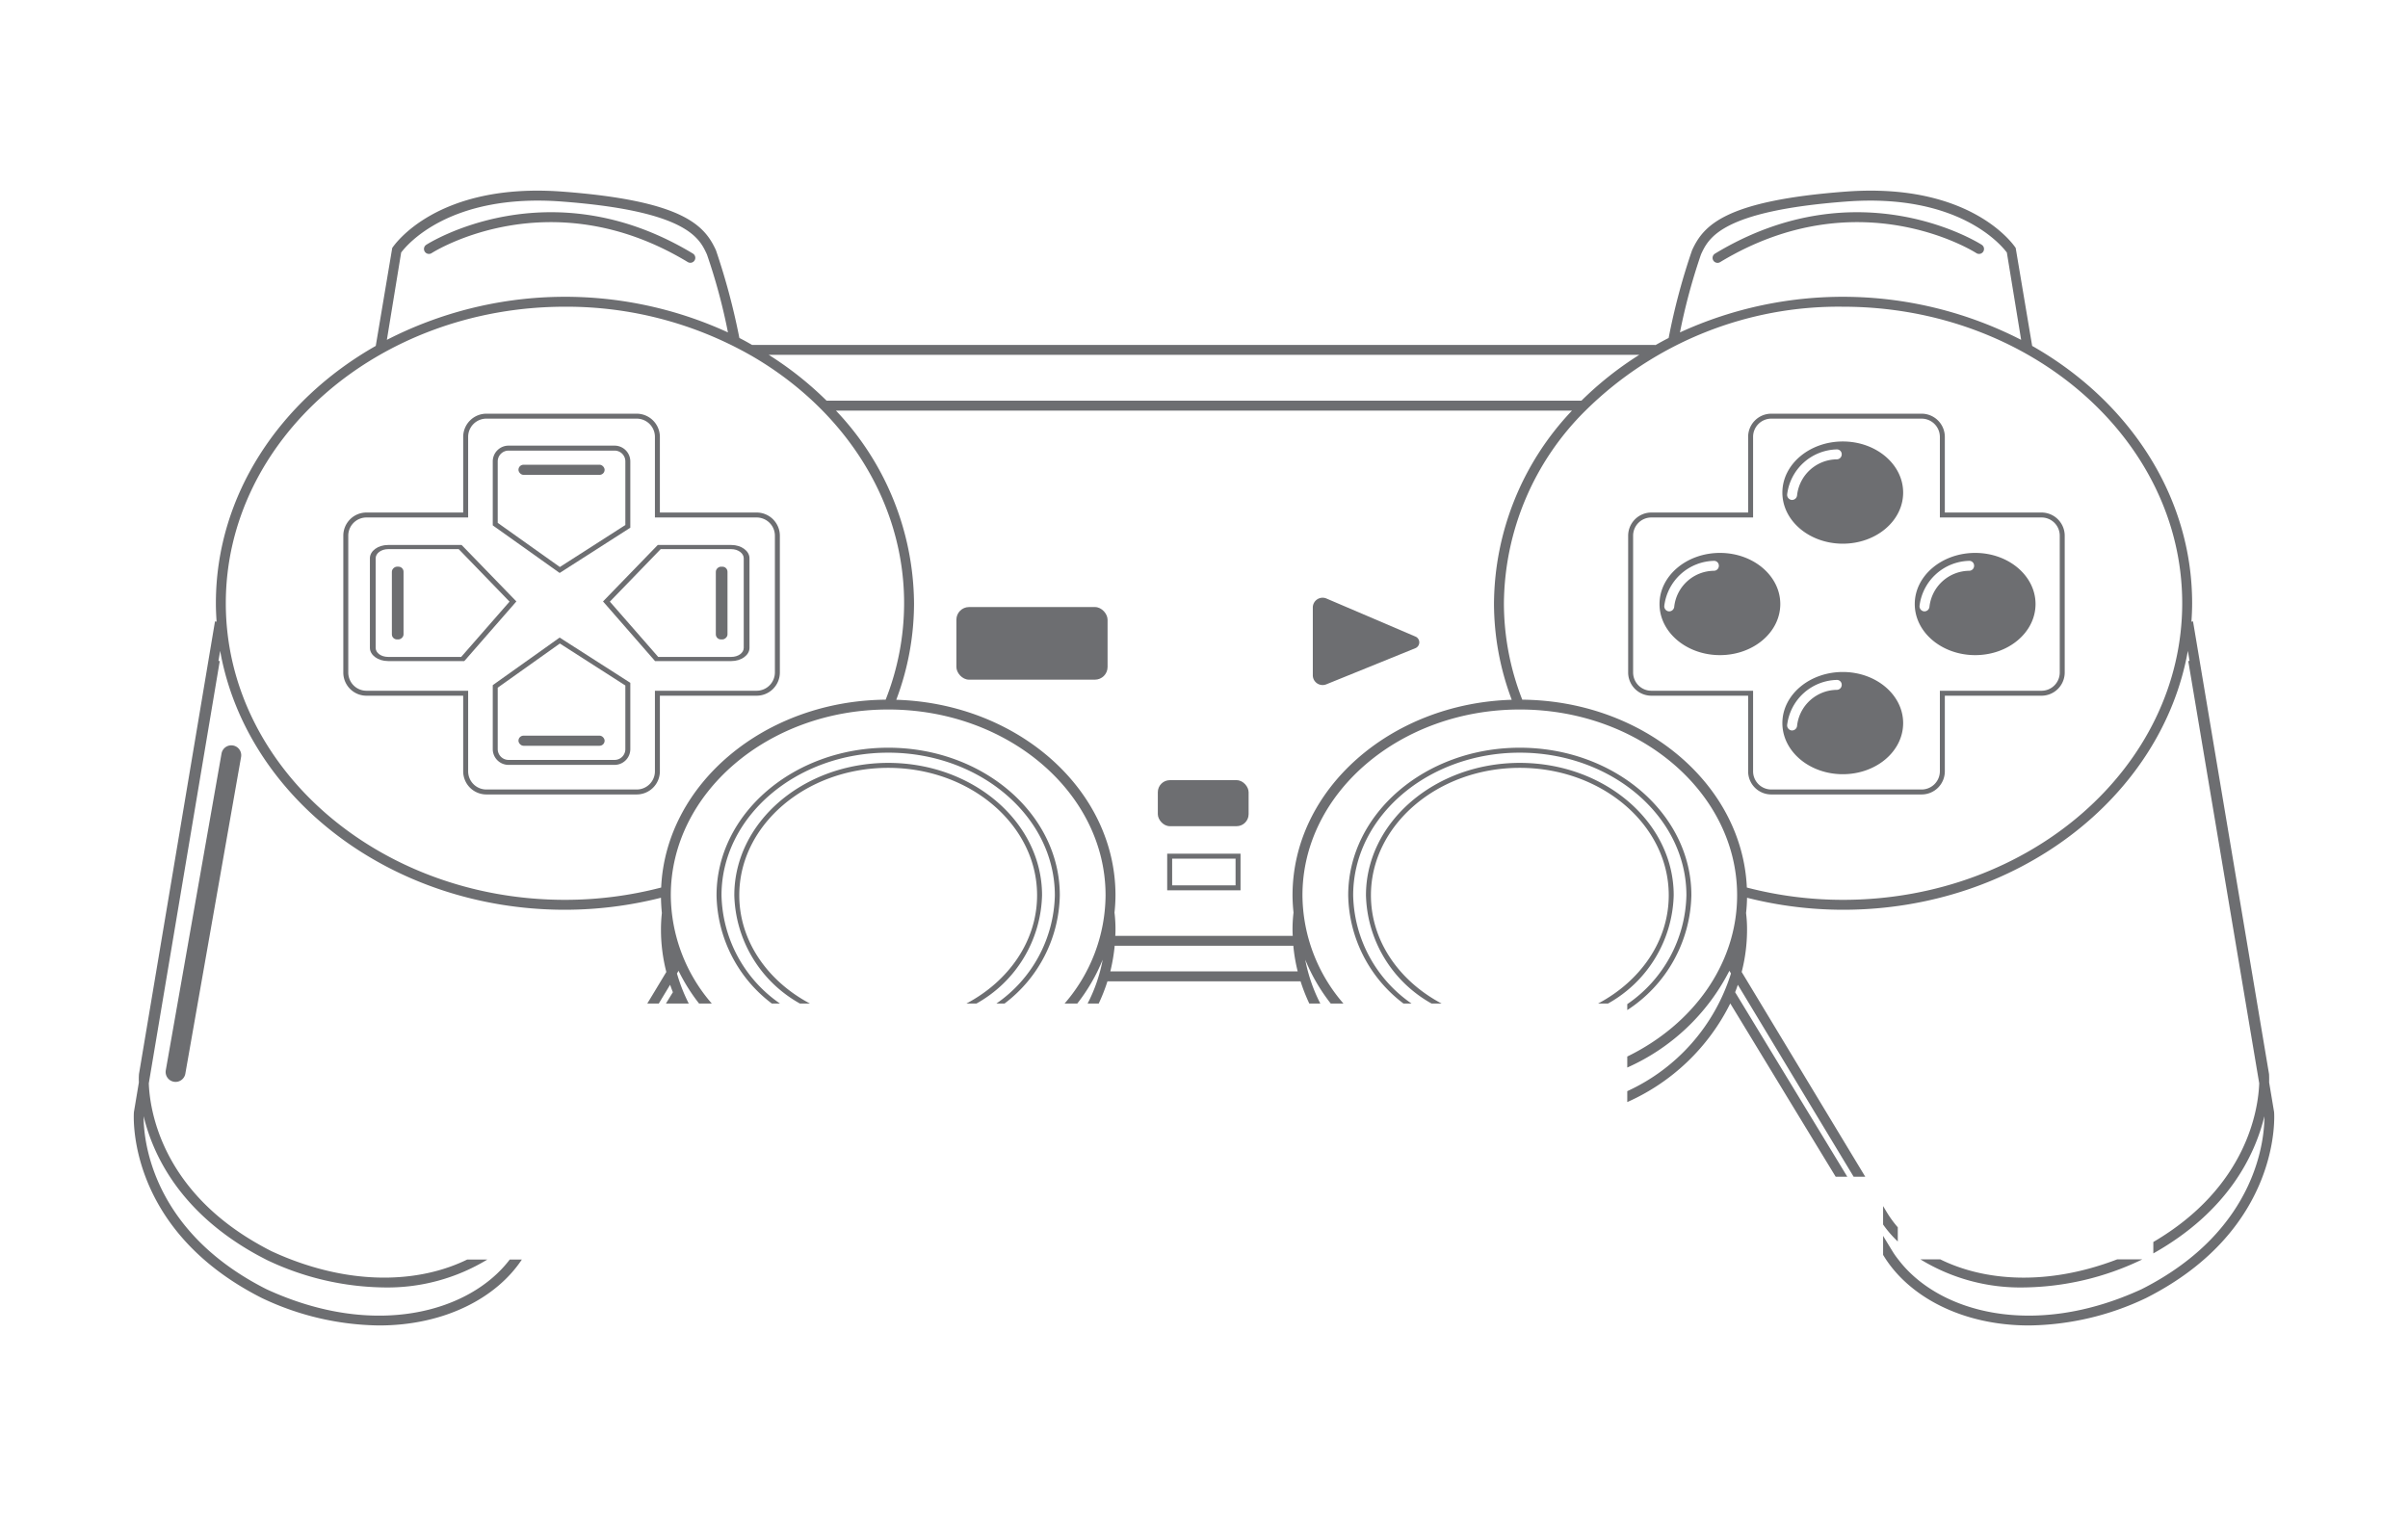 <svg id="Layer_1" data-name="Layer 1" xmlns="http://www.w3.org/2000/svg" viewBox="0 0 242.646 152.787"><title>goldies</title><path d="M61.934,44.908h-10.69a1.588,1.588,0,0,0-1.59,1.59v6.44l.12.09,6.62,4.71,6.98-4.47.14-.09v-6.68A1.586,1.586,0,0,0,61.934,44.908Zm1.08,8-6.6,4.23-6.26-4.45v-6.19a1.093,1.093,0,0,1,1.09-1.09h10.69a1.084,1.084,0,0,1,1.08,1.09Z" style="fill:#6d6e71"/><rect x="52.244" y="46.832" width="8.681" height="1.021" rx="0.511" style="fill:#6d6e71"/><path d="M63.374,68.718l-6.98-4.47-6.62,4.71-.12.09v6.44a1.588,1.588,0,0,0,1.59,1.59h10.69a1.586,1.586,0,0,0,1.58-1.59v-6.68Zm-.36,6.77a1.084,1.084,0,0,1-1.08,1.09h-10.69a1.093,1.093,0,0,1-1.09-1.09v-6.19l6.26-4.45,6.6,4.23Z" style="fill:#6d6e71"/><rect x="52.244" y="74.132" width="8.681" height="1.021" rx="0.511" style="fill:#6d6e71"/><path d="M46.614,55.018l-.1-.1h-7.41c-1.01,0-1.83.6-1.83,1.34v9.03c0,.73.82,1.33,1.83,1.33h7.68l.11-.12,5.14-5.89Zm-.14,11.18h-7.37c-.69,0-1.25-.4-1.25-.91v-9.03c0-.5.56-.92,1.25-.92h7.12l5.12,5.29Z" style="fill:#6d6e71"/><rect x="36.411" y="60.183" width="7.33" height="1.175" rx="0.511" transform="translate(100.846 20.694) rotate(90)" style="fill:#6d6e71"/><path d="M73.694,54.918h-7.41l-.1.1-5.42,5.59,5.14,5.89.1.12h7.69c1.01,0,1.83-.6,1.83-1.33v-9.03C75.524,55.518,74.704,54.918,73.694,54.918Zm1.25,10.37c0,.51-.56.91-1.25.91h-7.37l-4.87-5.57,5.12-5.29h7.12c.69,0,1.25.42,1.25.92Z" style="fill:#6d6e71"/><rect x="69.055" y="60.183" width="7.33" height="1.175" rx="0.511" transform="translate(133.49 -11.949) rotate(90)" style="fill:#6d6e71"/><path d="M17.692,109.024a.964.964,0,0,1-.174-.016 1.0 1,0,0,1-.812-1.157l5.617-31.915a1,1,0,0,1,1.97.347l-5.617,31.915A1.001,1.001,0,0,1,17.692,109.024Z" style="fill:#6d6e71"/><rect x="96.372" y="61.173" width="15.234" height="7.319" rx="1.277" style="fill:#6d6e71"/><path d="M132.287,61.222v6.824a.988.988,0,0,0,1.359.915l8.976-3.642a.634.634,0,0,0,.011-1.17l-8.97-3.835A.988.988,0,0,0,132.287,61.222Z" style="fill:#6d6e71"/><path d="M89.504,75.348c-9.54,0-17.3,6.67-17.3,14.87a13.962,13.962,0,0,0,5.57,10.91h.82a13.604,13.604,0,0,1-5.89-10.91c0-7.92,7.54-14.37,16.8-14.37,9.25,0,16.79,6.45,16.79,14.37a13.604,13.604,0,0,1-5.89,10.91h.82a13.962,13.962,0,0,0,5.57-10.91C106.794,82.018,99.034,75.348,89.504,75.348Z" style="fill:#6d6e71"/><path d="M89.504,76.878c-8.56,0-15.51,5.98-15.51,13.34a12.871,12.871,0,0,0,6.61,10.91h1.01c-4.27-2.26-7.12-6.31-7.12-10.91,0-7.08,6.73-12.84,15.01-12.84,8.27,0,15,5.76,15,12.84,0,4.6-2.85,8.65-7.12,10.91h1.01a12.871,12.871,0,0,0,6.61-10.91C105.004,82.858,98.054,76.878,89.504,76.878Z" style="fill:#6d6e71"/><path d="M76.244,51.648h-9.75v-7.62a2.343,2.343,0,0,0-2.34-2.34h-15.14a2.343,2.343,0,0,0-2.34,2.34v7.62h-9.75a2.332,2.332,0,0,0-2.33,2.33v13.79a2.334,2.334,0,0,0,2.33,2.34h9.75v7.62a2.334,2.334,0,0,0,2.34,2.33h15.14a2.334,2.334,0,0,0,2.34-2.33v-7.62h9.75a2.343,2.343,0,0,0,2.34-2.34v-13.79A2.341,2.341,0,0,0,76.244,51.648Zm1.84,16.12a1.848,1.848,0,0,1-1.84,1.84h-10.25v8.12a1.833,1.833,0,0,1-1.84,1.83h-15.14a1.833,1.833,0,0,1-1.84-1.83v-8.12h-10.25a1.839,1.839,0,0,1-1.83-1.84v-13.79a1.831,1.831,0,0,1,1.83-1.83h10.25v-8.12a1.835,1.835,0,0,1,1.84-1.84h15.14a1.835,1.835,0,0,1,1.84,1.84v8.12h10.25a1.839,1.839,0,0,1,1.84,1.83Z" style="fill:#6d6e71"/><path d="M69.563,26.481a.5.5,0,0,0,.259-.928C55.295,16.767,43.071,24.59,42.949,24.67a.5.5,0,0,0,.549.836c.117-.077,11.836-7.545,25.807.903A.5.5,0,0,0,69.563,26.481Z" style="fill:#6d6e71"/><path d="M153.144,75.348c-9.53,0-17.29,6.67-17.29,14.87a13.962,13.962,0,0,0,5.57,10.91h.81a13.594,13.594,0,0,1-5.88-10.91c0-7.92,7.53-14.37,16.79-14.37s16.79,6.45,16.79,14.37a13.634,13.634,0,0,1-5.96,10.97v.6a14.139,14.139,0,0,0,6.46-11.57C170.434,82.018,162.684,75.348,153.144,75.348Z" style="fill:#6d6e71"/><path d="M190.144,122.188c-.12-.2-.25-.42-.39-.65v1.86a11.342,11.342,0,0,0,1.48,1.71v-1.43A10.907,10.907,0,0,1,190.144,122.188Zm23.2,4.72c-7.02,2.69-13.35,2.21-17.83,0h-2a19.269,19.269,0,0,0,10.43,2.83,28.125,28.125,0,0,0,11.77-2.75c.05-.03.1-.05.15-.08Zm-23.2-4.72c-.12-.2-.25-.42-.39-.65v1.86a11.342,11.342,0,0,0,1.48,1.71v-1.43A10.907,10.907,0,0,1,190.144,122.188Zm23.2,4.72c-7.02,2.69-13.35,2.21-17.83,0h-2a19.269,19.269,0,0,0,10.43,2.83,28.125,28.125,0,0,0,11.77-2.75c.05-.03.1-.05.15-.08Zm-23.2-4.72c-.12-.2-.25-.42-.39-.65v1.86a11.342,11.342,0,0,0,1.48,1.71v-1.43A10.907,10.907,0,0,1,190.144,122.188Zm39.01-10.12-.5-2.99c.01-.52-.01-.83-.01-.84l-7.66-45.62-.16.03c.04-.62.07-1.24.07-1.86,0-10.86-6.43-20.43-16.12-25.93l-1.66-9.87c-.17-.27-4.48-6.63-17.13-5.68-12.21.92-14.34,3.42-15.48,5.91a64.973,64.973,0,0,0-2.36,8.84c-.46.23-.9.48-1.35.73v-.03h-91.01c-.42-.24-.84-.48-1.28-.7a68.048,68.048,0,0,0-2.36-8.84c-1.14-2.49-3.27-4.99-15.48-5.91-12.66-.95-16.96,5.41-17.14,5.68l-1.66,9.87c-9.68,5.5-16.11,15.07-16.11,25.93,0,.62.03,1.24.07,1.86l-.16-.03-7.66,45.62a7.155,7.155,0,0,0-.01.84l-.5,2.99c-.01.11-.9,11.78,12.92,18.75a28.167,28.167,0,0,0,11.78,2.75c6.58,0,11.82-2.76,14.39-6.64h-1.22c-4.01,5.28-13.58,8.03-24.51,2.99-11.93-6.02-12.4-15.62-12.38-17.43.93,3.85,3.59,9.55,11.17,13.82.37.21.76.41,1.16.62l.12.06a28.167,28.167,0,0,0,11.78,2.75,19.356,19.356,0,0,0,10.4-2.81h-2.03c-4.46,2.18-10.75,2.66-17.72,0-.66-.25-1.32-.53-1.99-.84-.6-.3-1.17-.62-1.72-.94-9.49-5.57-10.56-13.46-10.65-15.98l7.15-42.55-.13-.02.17-1.01c2.63,14.76,17.21,26.09,34.75,26.09a39.596,39.596,0,0,0,9.67-1.21c.01.52.04,1.03.09,1.54a15.314,15.314,0,0,0-.09,1.7,17.108,17.108,0,0,0,.54,4.24c-.49.81-1.14,1.9-1.92,3.18h1.16c.42-.7.81-1.34,1.14-1.89.09.25.18.5.28.75-.16.26-.4.65-.7,1.14h2.3a17.182,17.182,0,0,1-1.19-3.03c.06-.09.11-.18.16-.27a18.624,18.624,0,0,0,2.07,3.3h1.28a16.807,16.807,0,0,1-4.13-10.91c0-10.32,9.83-18.72,21.91-18.72,12.07,0,21.9,8.4,21.9,18.72a16.807,16.807,0,0,1-4.13,10.91h1.28a18.448,18.448,0,0,0,2.56-4.42,16.075,16.075,0,0,1-1.52,4.42h1.12a17.943,17.943,0,0,0,.88-2.24h19.46a17.942,17.942,0,0,0,.88,2.24h1.11a16.414,16.414,0,0,1-1.52-4.42,18.484,18.484,0,0,0,2.57,4.42h1.28a16.807,16.807,0,0,1-4.13-10.91c0-10.32,9.83-18.72,21.9-18.72,12.08,0,21.9,8.4,21.9,18.72,0,6.95-4.46,13.03-11.07,16.25v1.11a21.217,21.217,0,0,0,10.29-9.75c.05.09.11.18.16.27a19.402,19.402,0,0,1-10.45,11.86v1.1a21.171,21.171,0,0,0,10.38-9.94c1.69,2.77,6.56,10.8,10.62,17.46h1.17c-4.47-7.35-10.1-16.62-11.3-18.59q.15-.375.27-.75c2.54,4.2,7.97,13.22,11.67,19.34h1.17c-3.94-6.52-10.12-16.77-12.45-20.63a17.112,17.112,0,0,0,.54-4.24,13.175,13.175,0,0,0-.1-1.7c.06-.51.09-1.02.1-1.54a39.535,39.535,0,0,0,9.67,1.21c17.54,0,32.11-11.33,34.75-26.09l.17,1.01-.13.02,7.15,42.55c-.09,2.52-1.17,10.42-10.67,15.99v1.15c7.58-4.26,10.26-9.97,11.19-13.82.02,1.81-.45,11.41-12.38,17.43-10.95,5.04-20.52,2.29-24.52-3.01a.066.066,0,0,1-.04-.05,7.86,7.86,0,0,1-.58-.84c-.27-.44-.57-.93-.9-1.48v1.92c.02.03.03.05.05.08,2.48,4.08,7.85,7.03,14.65,7.03a28.091,28.091,0,0,0,11.77-2.75C230.044,123.848,229.164,112.178,229.154,112.068Zm-57.75-86.43c.76-1.64,2.01-4.38,14.65-5.33,11.33-.85,15.64,4.43,16.17,5.14l1.44,8.8a39.338,39.338,0,0,0-34.38-.75A60.145,60.145,0,0,1,171.404,25.638Zm-6.22,10.12a34.252,34.252,0,0,0-5.83,4.62h-76.06a34.253,34.253,0,0,0-5.83-4.62Zm-124.76-10.31c.53-.71,4.84-5.99,16.17-5.14,12.63.95,13.89,3.69,14.64,5.33a58.605,58.605,0,0,1,2.12,7.86,39.316,39.316,0,0,0-34.37.75Zm48.82,45.06c-12.21.11-22.15,8.49-22.62,18.93a38.371,38.371,0,0,1-9.69,1.24c-18.85,0-34.18-13.41-34.18-29.89s15.33-29.88,34.18-29.88a37.565,37.565,0,0,1,18.59,4.83v.02h.04c9.34,5.34,15.54,14.56,15.54,25.03A26.481,26.481,0,0,1,89.244,70.508Zm22.64,27.38a18.297,18.297,0,0,0,.44-2.58h18a16.948,16.948,0,0,0,.44,2.58Zm18.36-7.67a16.597,16.597,0,0,0,.1,1.74,13.986,13.986,0,0,0-.1,1.75c0,.2.01.4.02.6h-17.88c.01-.2.02-.4.02-.6a13.975,13.975,0,0,0-.1-1.75,16.597,16.597,0,0,0,.1-1.74c0-10.64-9.84-19.33-22.09-19.7a27.569,27.569,0,0,0,1.79-9.73,28.463,28.463,0,0,0-7.87-19.41h74.17a28.499,28.499,0,0,0-7.86,19.41,27.568,27.568,0,0,0,1.79,9.73C140.084,70.888,130.244,79.578,130.244,90.218Zm55.47.46a38.312,38.312,0,0,1-9.69-1.24c-.47-10.44-10.42-18.82-22.63-18.93a26.676,26.676,0,0,1-1.85-9.72,27.64,27.64,0,0,1,8.22-19.41h.01v-.01a36.268,36.268,0,0,1,25.94-10.46c18.84,0,34.18,13.4,34.18,29.88S204.554,90.678,185.714,90.678Zm30.15,36.23h-2.52c-7.02,2.69-13.35,2.21-17.83,0h-2a19.269,19.269,0,0,0,10.43,2.83,28.125,28.125,0,0,0,11.77-2.75C215.764,126.958,215.814,126.938,215.864,126.908Zm-24.63-3.23a10.907,10.907,0,0,1-1.09-1.49c-.12-.2-.25-.42-.39-.65v1.86a11.342,11.342,0,0,0,1.48,1.71Zm-1.09-1.49c-.12-.2-.25-.42-.39-.65v1.86a11.342,11.342,0,0,0,1.48,1.71v-1.43A10.907,10.907,0,0,1,190.144,122.188Zm23.2,4.72c-7.02,2.69-13.35,2.21-17.83,0h-2a19.269,19.269,0,0,0,10.43,2.83,28.125,28.125,0,0,0,11.77-2.75c.05-.03.1-.05.15-.08Zm-23.2-4.72c-.12-.2-.25-.42-.39-.65v1.86a11.342,11.342,0,0,0,1.48,1.71v-1.43A10.907,10.907,0,0,1,190.144,122.188Zm23.2,4.72c-7.02,2.69-13.35,2.21-17.83,0h-2a19.269,19.269,0,0,0,10.43,2.83,28.125,28.125,0,0,0,11.77-2.75c.05-.03.1-.05.15-.08Z" style="fill:#6d6e71"/><path d="M153.144,76.878c-8.55,0-15.5,5.98-15.5,13.34a12.871,12.871,0,0,0,6.61,10.91h1.01c-4.27-2.26-7.12-6.31-7.12-10.91,0-7.08,6.73-12.84,15-12.84,8.28,0,15.01,5.76,15.01,12.84,0,4.6-2.85,8.65-7.12,10.91h1a12.882,12.882,0,0,0,6.62-10.91C168.654,82.858,161.694,76.878,153.144,76.878Z" style="fill:#6d6e71"/><path d="M205.724,51.648h-9.75v-7.62a2.343,2.343,0,0,0-2.34-2.34h-15.15a2.335,2.335,0,0,0-2.33,2.34v7.62h-9.75a2.341,2.341,0,0,0-2.34,2.33v13.79a2.343,2.343,0,0,0,2.34,2.34h9.75v7.62a2.326,2.326,0,0,0,2.33,2.33h15.15a2.334,2.334,0,0,0,2.34-2.33v-7.62h9.75a2.341,2.341,0,0,0,2.33-2.34v-13.79A2.339,2.339,0,0,0,205.724,51.648Zm1.83,16.12a1.839,1.839,0,0,1-1.83,1.84h-10.25v8.12a1.839,1.839,0,0,1-1.84,1.83h-15.15a1.831,1.831,0,0,1-1.83-1.83v-8.12h-10.25a1.842,1.842,0,0,1-1.84-1.84v-13.79a1.833,1.833,0,0,1,1.84-1.83h10.25v-8.12a1.833,1.833,0,0,1,1.83-1.84h15.15a1.842,1.842,0,0,1,1.84,1.84v8.12h10.25a1.831,1.831,0,0,1,1.83,1.83Z" style="fill:#6d6e71"/><path d="M199.148,25.506a.5.5,0,0,0,.549-.836c-.122-.08-12.346-7.903-26.874.884a.5.5,0,1,0,.518.855C187.312,17.96,199.031,25.429,199.148,25.506Z" style="fill:#6d6e71"/><rect x="116.67" y="78.619" width="9.149" height="4.638" rx="1.213" style="fill:#6d6e71"/><path d="M117.614,86.028v3.69h7.39V86.028Zm6.89,3.19h-6.39V86.528h6.39Z" style="fill:#6d6e71"/><path d="M185.694,44.488c-3.36,0-6.09,2.31-6.09,5.15,0,2.85,2.73,5.15,6.09,5.15s6.08-2.3,6.08-5.15C191.774,46.798,189.054,44.488,185.694,44.488Zm-.59,1.8a4.071,4.071,0,0,0-4.02,3.64.508.508,0,0,1-.5.45h-.05a.518.518,0,0,1-.45-.55,5.165,5.165,0,0,1,4.98-4.54.484.484,0,0,1,.52.48A.502.502,0,0,1,185.104,46.288Z" style="fill:#6d6e71"/><path d="M185.694,67.718c-3.36,0-6.09,2.31-6.09,5.15,0,2.85,2.73,5.15,6.09,5.15s6.08-2.3,6.08-5.15C191.774,70.028,189.054,67.718,185.694,67.718Zm-.59,1.8a4.071,4.071,0,0,0-4.02,3.64.508.508,0,0,1-.5.45h-.05a.518.518,0,0,1-.45-.55,5.165,5.165,0,0,1,4.98-4.54.484.484,0,0,1,.52.48A.502.502,0,0,1,185.104,69.518Z" style="fill:#6d6e71"/><path d="M199.034,55.718c-3.36,0-6.09,2.31-6.09,5.15,0,2.85,2.73,5.15,6.09,5.15s6.08-2.3,6.08-5.15C205.114,58.028,202.394,55.718,199.034,55.718Zm-.59,1.8a4.072,4.072,0,0,0-4.02,3.64.508.508,0,0,1-.5.45h-.05a.518.518,0,0,1-.45-.55,5.166,5.166,0,0,1,4.98-4.54.484.484,0,0,1,.52.48A.502.502,0,0,1,198.444,57.518Z" style="fill:#6d6e71"/><path d="M173.314,55.718c-3.36,0-6.09,2.31-6.09,5.15,0,2.85,2.73,5.15,6.09,5.15s6.08-2.3,6.08-5.15C179.394,58.028,176.674,55.718,173.314,55.718Zm-.59,1.8a4.071,4.071,0,0,0-4.02,3.64.508.508,0,0,1-.5.45h-.05a.518.518,0,0,1-.45-.55,5.165,5.165,0,0,1,4.98-4.54.484.484,0,0,1,.52.48A.502.502,0,0,1,172.724,57.518Z" style="fill:#6d6e71"/></svg>